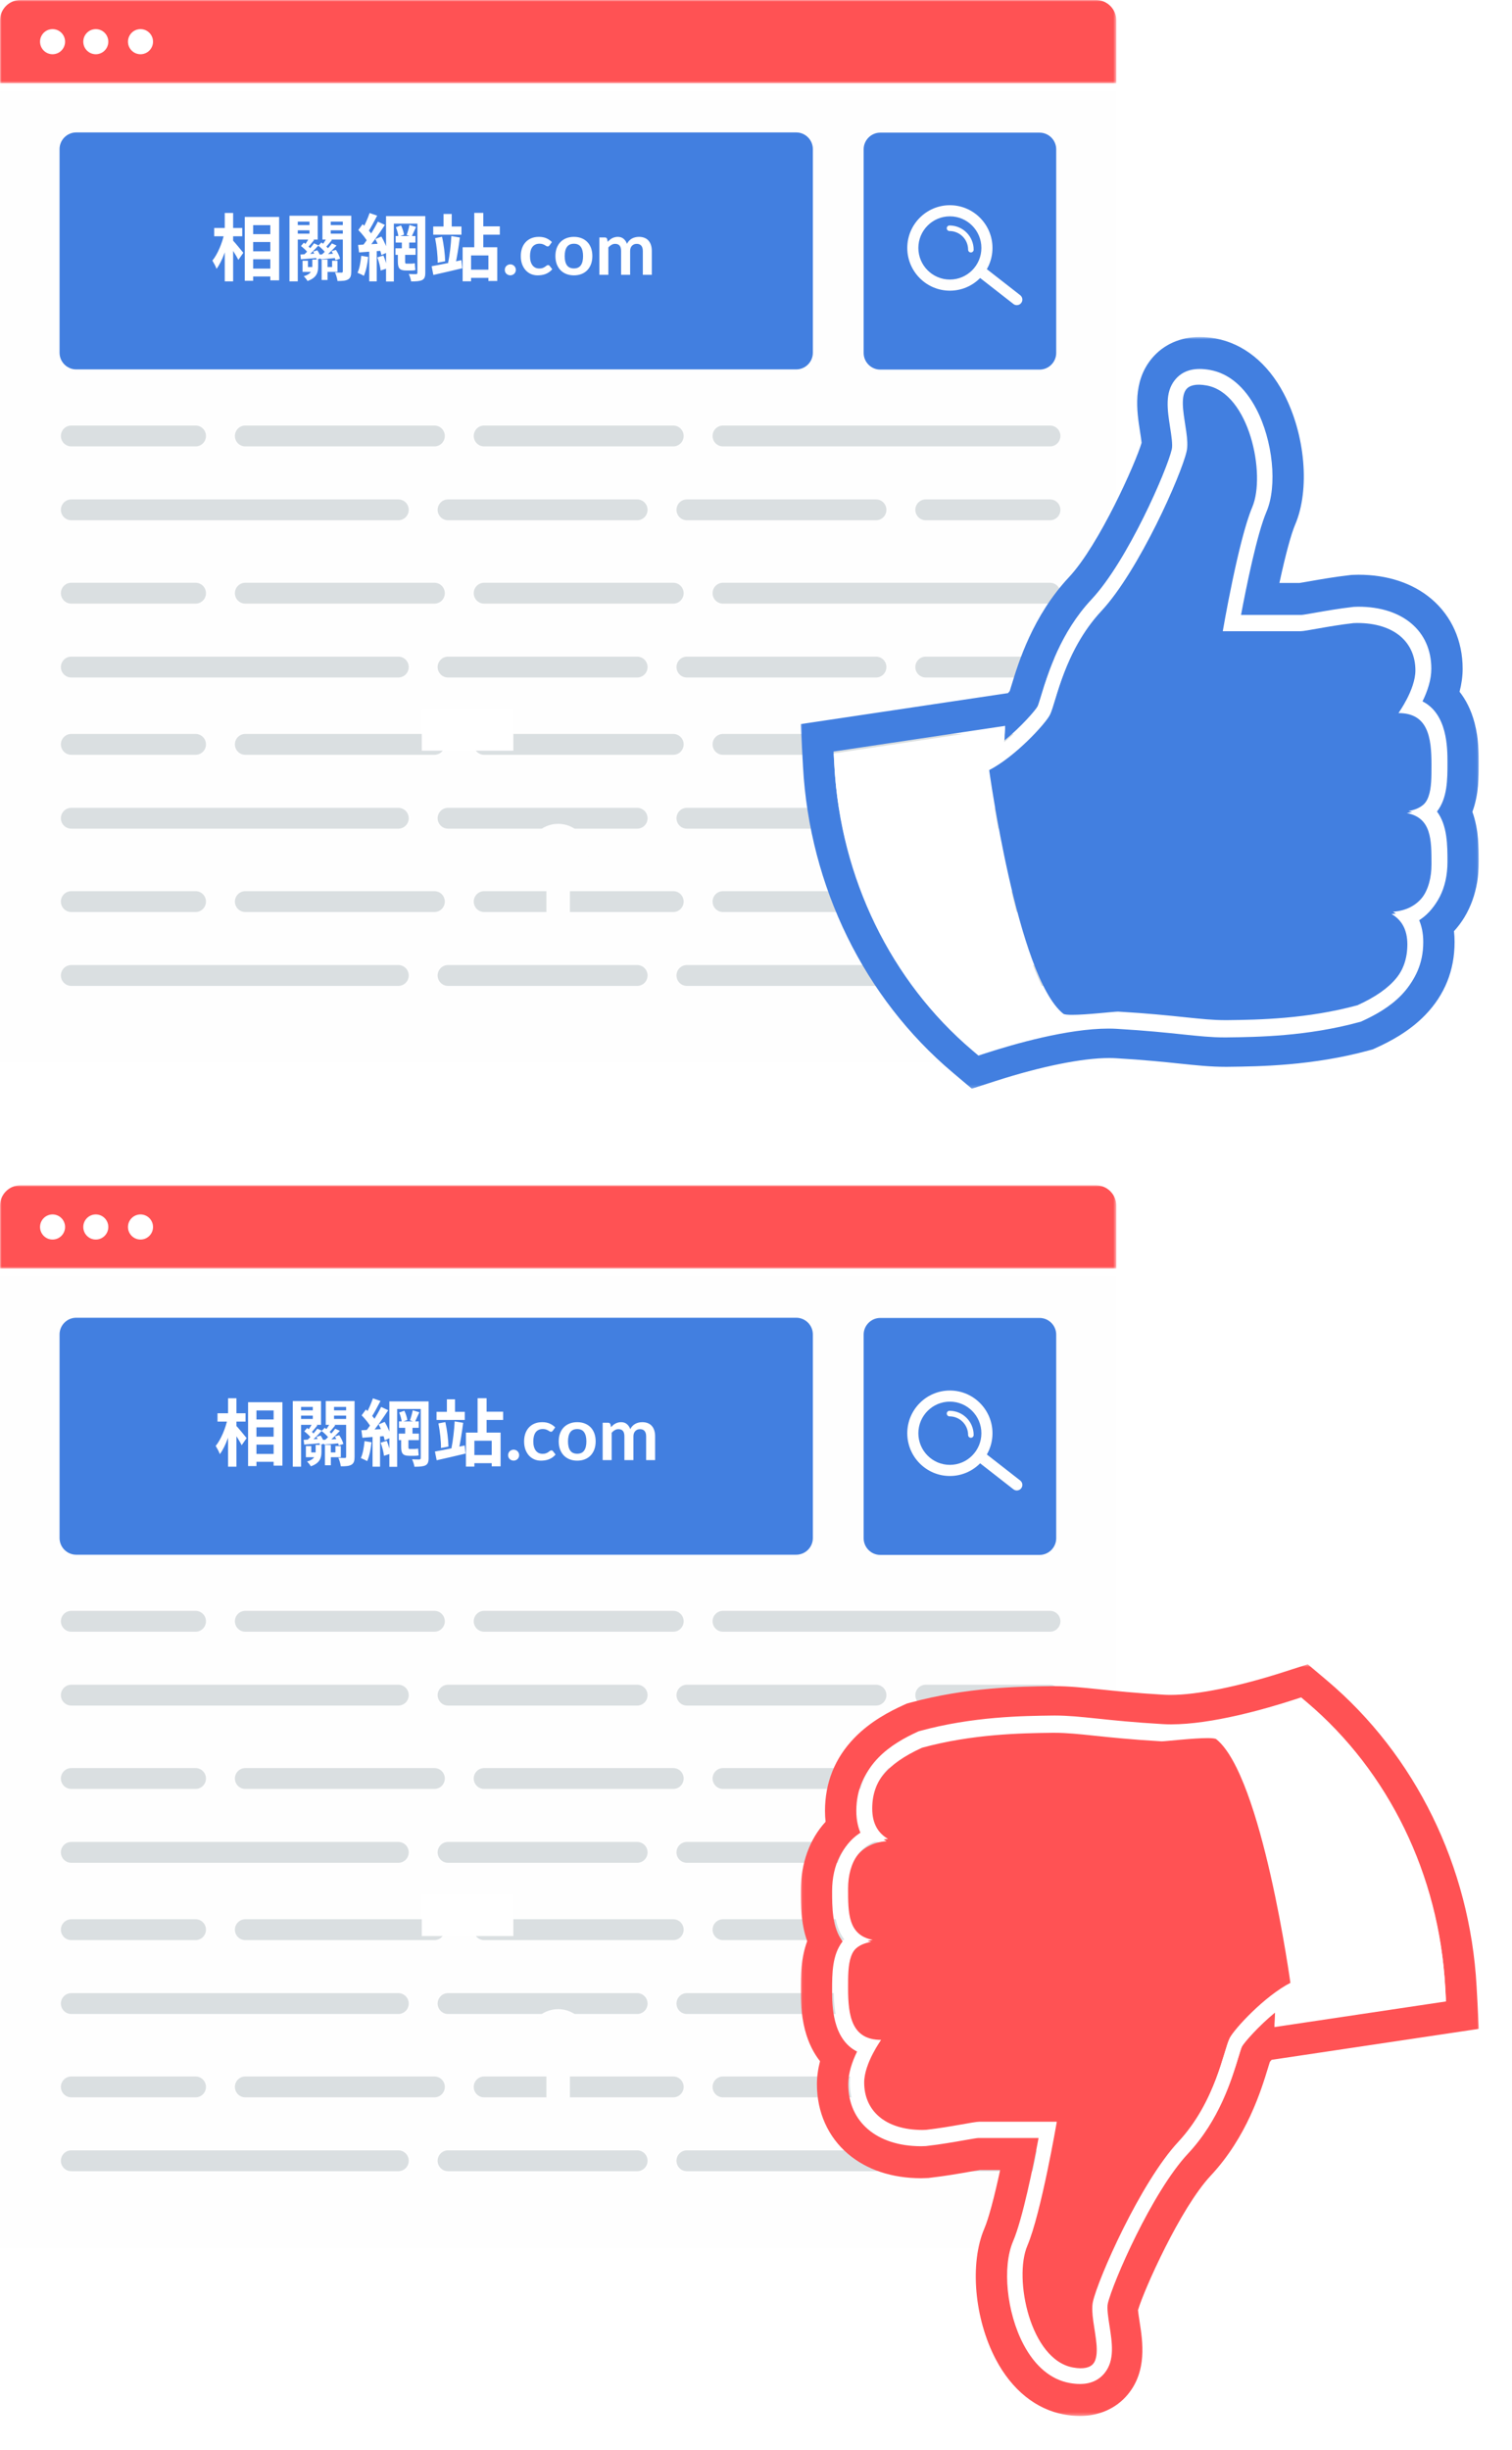 <?xml version="1.0" encoding="UTF-8"?> <svg xmlns="http://www.w3.org/2000/svg" width="457" height="740" viewBox="0 0 457 740" fill="none"><g id="amazon-backlink-04-TC-desktop"><g id="img_aquire_new_backlinks"><g id="img_secure_site"><g id="Group 117"><path id="Fill 1" fill-rule="evenodd" clip-rule="evenodd" d="M0 321.087H337.208V27.44H0V321.087Z" fill="#FEFEFE"></path><g id="Group 116"><g id="Group 4"><mask id="mask0_1564_42140" style="mask-type:alpha" maskUnits="userSpaceOnUse" x="0" y="0" width="338" height="26"><path id="Clip 3" fill-rule="evenodd" clip-rule="evenodd" d="M7.62939e-05 0H337.406V25.178H7.62939e-05V0Z" fill="white"></path></mask><g mask="url(#mask0_1564_42140)"><path id="Fill 2" fill-rule="evenodd" clip-rule="evenodd" d="M337.406 25.178H7.62939e-05V6.179C7.62939e-05 2.766 2.76 -6.10352e-05 6.164 -6.10352e-05H331.242C334.647 -6.10352e-05 337.406 2.766 337.406 6.179V25.178Z" fill="#FF5254"></path></g></g><path id="Fill 5" fill-rule="evenodd" clip-rule="evenodd" d="M19.67 12.589C19.67 14.684 17.976 16.381 15.887 16.381C13.797 16.381 12.103 14.684 12.103 12.589C12.103 10.495 13.797 8.797 15.887 8.797C17.976 8.797 19.67 10.495 19.67 12.589" fill="white"></path><path id="Fill 7" fill-rule="evenodd" clip-rule="evenodd" d="M32.738 12.589C32.738 14.684 31.044 16.381 28.954 16.381C26.865 16.381 25.171 14.684 25.171 12.589C25.171 10.495 26.865 8.797 28.954 8.797C31.044 8.797 32.738 10.495 32.738 12.589" fill="white"></path><path id="Fill 9" fill-rule="evenodd" clip-rule="evenodd" d="M46.25 12.589C46.25 14.684 44.556 16.381 42.467 16.381C40.377 16.381 38.683 14.684 38.683 12.589C38.683 10.495 40.377 8.797 42.467 8.797C44.556 8.797 46.25 10.495 46.25 12.589" fill="white"></path><path id="Fill 11" fill-rule="evenodd" clip-rule="evenodd" d="M240.659 111.572H23.027C20.262 111.572 18 109.304 18 106.532V45.04C18 42.268 20.262 40 23.027 40H240.659C243.425 40 245.687 42.268 245.687 45.04V106.532C245.687 109.304 243.425 111.572 240.659 111.572" fill="#427FE0"></path><path id="Fill 29" fill-rule="evenodd" clip-rule="evenodd" d="M317.368 227.974H218.521C216.785 227.974 215.378 226.564 215.378 224.824C215.378 223.084 216.785 221.674 218.521 221.674H317.368C319.103 221.674 320.51 223.084 320.51 224.824C320.51 226.564 319.103 227.974 317.368 227.974" fill="#DADFE1"></path><path id="Fill 31" fill-rule="evenodd" clip-rule="evenodd" d="M203.491 227.974H146.331C144.596 227.974 143.189 226.564 143.189 224.824C143.189 223.084 144.596 221.674 146.331 221.674H203.491C205.227 221.674 206.633 223.084 206.633 224.824C206.633 226.564 205.227 227.974 203.491 227.974" fill="#DADFE1"></path><path id="Fill 33" fill-rule="evenodd" clip-rule="evenodd" d="M131.301 227.974H74.141C72.406 227.974 70.999 226.564 70.999 224.824C70.999 223.084 72.406 221.674 74.141 221.674H131.301C133.036 221.674 134.443 223.084 134.443 224.824C134.443 226.564 133.036 227.974 131.301 227.974" fill="#DADFE1"></path><path id="Fill 35" fill-rule="evenodd" clip-rule="evenodd" d="M59.111 227.974H21.546C19.811 227.974 18.404 226.564 18.404 224.824C18.404 223.084 19.811 221.674 21.546 221.674H59.111C60.847 221.674 62.253 223.084 62.253 224.824C62.253 226.564 60.847 227.974 59.111 227.974" fill="#DADFE1"></path><path id="Fill 37" fill-rule="evenodd" clip-rule="evenodd" d="M120.393 250.286H21.546C19.811 250.286 18.404 248.876 18.404 247.136C18.404 245.396 19.811 243.986 21.546 243.986H120.393C122.128 243.986 123.535 245.396 123.535 247.136C123.535 248.876 122.128 250.286 120.393 250.286" fill="#DADFE1"></path><path id="Fill 39" fill-rule="evenodd" clip-rule="evenodd" d="M192.583 250.286H135.423C133.687 250.286 132.28 248.876 132.28 247.136C132.28 245.396 133.687 243.986 135.423 243.986H192.583C194.318 243.986 195.725 245.396 195.725 247.136C195.725 248.876 194.318 250.286 192.583 250.286" fill="#DADFE1"></path><path id="Fill 41" fill-rule="evenodd" clip-rule="evenodd" d="M264.772 250.286H207.612C205.877 250.286 204.47 248.876 204.47 247.136C204.47 245.396 205.877 243.986 207.612 243.986H264.772C266.508 243.986 267.915 245.396 267.915 247.136C267.915 248.876 266.508 250.286 264.772 250.286" fill="#DADFE1"></path><path id="Fill 43" fill-rule="evenodd" clip-rule="evenodd" d="M317.368 250.286H279.802C278.067 250.286 276.66 248.876 276.66 247.136C276.66 245.396 278.067 243.986 279.802 243.986H317.368C319.103 243.986 320.51 245.396 320.51 247.136C320.51 248.876 319.103 250.286 317.368 250.286" fill="#DADFE1"></path><path id="Fill 45" fill-rule="evenodd" clip-rule="evenodd" d="M317.368 275.461H218.521C216.785 275.461 215.378 274.051 215.378 272.311C215.378 270.571 216.785 269.161 218.521 269.161H317.368C319.103 269.161 320.51 270.571 320.51 272.311C320.51 274.051 319.103 275.461 317.368 275.461" fill="#DADFE1"></path><path id="Fill 47" fill-rule="evenodd" clip-rule="evenodd" d="M203.491 275.461H146.331C144.596 275.461 143.189 274.051 143.189 272.311C143.189 270.571 144.596 269.161 146.331 269.161H203.491C205.227 269.161 206.633 270.571 206.633 272.311C206.633 274.051 205.227 275.461 203.491 275.461" fill="#DADFE1"></path><path id="Fill 49" fill-rule="evenodd" clip-rule="evenodd" d="M131.301 275.461H74.141C72.406 275.461 70.999 274.051 70.999 272.311C70.999 270.571 72.406 269.161 74.141 269.161H131.301C133.036 269.161 134.443 270.571 134.443 272.311C134.443 274.051 133.036 275.461 131.301 275.461" fill="#DADFE1"></path><path id="Fill 51" fill-rule="evenodd" clip-rule="evenodd" d="M59.111 275.461H21.546C19.811 275.461 18.404 274.051 18.404 272.311C18.404 270.571 19.811 269.161 21.546 269.161H59.111C60.847 269.161 62.253 270.571 62.253 272.311C62.253 274.051 60.847 275.461 59.111 275.461" fill="#DADFE1"></path><path id="Fill 53" fill-rule="evenodd" clip-rule="evenodd" d="M120.393 297.773H21.546C19.811 297.773 18.404 296.362 18.404 294.623C18.404 292.883 19.811 291.473 21.546 291.473H120.393C122.128 291.473 123.535 292.883 123.535 294.623C123.535 296.362 122.128 297.773 120.393 297.773" fill="#DADFE1"></path><path id="Fill 55" fill-rule="evenodd" clip-rule="evenodd" d="M192.583 297.773H135.423C133.687 297.773 132.28 296.362 132.28 294.623C132.28 292.883 133.687 291.473 135.423 291.473H192.583C194.318 291.473 195.725 292.883 195.725 294.623C195.725 296.362 194.318 297.773 192.583 297.773" fill="#DADFE1"></path><path id="Fill 57" fill-rule="evenodd" clip-rule="evenodd" d="M264.772 297.773H207.612C205.877 297.773 204.47 296.362 204.47 294.623C204.47 292.883 205.877 291.473 207.612 291.473H264.772C266.508 291.473 267.915 292.883 267.915 294.623C267.915 296.362 266.508 297.773 264.772 297.773" fill="#DADFE1"></path><path id="Fill 59" fill-rule="evenodd" clip-rule="evenodd" d="M317.368 297.773H279.802C278.067 297.773 276.66 296.362 276.66 294.623C276.66 292.883 278.067 291.473 279.802 291.473H317.368C319.103 291.473 320.51 292.883 320.51 294.623C320.51 296.362 319.103 297.773 317.368 297.773" fill="#DADFE1"></path><path id="Fill 61" fill-rule="evenodd" clip-rule="evenodd" d="M317.368 134.827H218.521C216.785 134.827 215.378 133.416 215.378 131.677C215.378 129.937 216.785 128.527 218.521 128.527H317.368C319.103 128.527 320.51 129.937 320.51 131.677C320.51 133.416 319.103 134.827 317.368 134.827" fill="#DADFE1"></path><path id="Fill 63" fill-rule="evenodd" clip-rule="evenodd" d="M203.491 134.827H146.331C144.596 134.827 143.189 133.416 143.189 131.677C143.189 129.937 144.596 128.527 146.331 128.527H203.491C205.227 128.527 206.633 129.937 206.633 131.677C206.633 133.416 205.227 134.827 203.491 134.827" fill="#DADFE1"></path><path id="Fill 65" fill-rule="evenodd" clip-rule="evenodd" d="M131.301 134.827H74.141C72.406 134.827 70.999 133.416 70.999 131.677C70.999 129.937 72.406 128.527 74.141 128.527H131.301C133.036 128.527 134.443 129.937 134.443 131.677C134.443 133.416 133.036 134.827 131.301 134.827" fill="#DADFE1"></path><path id="Fill 67" fill-rule="evenodd" clip-rule="evenodd" d="M59.111 134.827H21.546C19.811 134.827 18.404 133.416 18.404 131.677C18.404 129.937 19.811 128.527 21.546 128.527H59.111C60.847 128.527 62.253 129.937 62.253 131.677C62.253 133.416 60.847 134.827 59.111 134.827" fill="#DADFE1"></path><path id="Fill 69" fill-rule="evenodd" clip-rule="evenodd" d="M120.393 157.138H21.546C19.811 157.138 18.404 155.728 18.404 153.988C18.404 152.249 19.811 150.838 21.546 150.838H120.393C122.128 150.838 123.535 152.249 123.535 153.988C123.535 155.728 122.128 157.138 120.393 157.138" fill="#DADFE1"></path><path id="Fill 71" fill-rule="evenodd" clip-rule="evenodd" d="M192.583 157.138H135.423C133.687 157.138 132.28 155.728 132.28 153.988C132.28 152.249 133.687 150.838 135.423 150.838H192.583C194.318 150.838 195.725 152.249 195.725 153.988C195.725 155.728 194.318 157.138 192.583 157.138" fill="#DADFE1"></path><path id="Fill 73" fill-rule="evenodd" clip-rule="evenodd" d="M264.772 157.138H207.612C205.877 157.138 204.47 155.728 204.47 153.988C204.47 152.249 205.877 150.838 207.612 150.838H264.772C266.508 150.838 267.915 152.249 267.915 153.988C267.915 155.728 266.508 157.138 264.772 157.138" fill="#DADFE1"></path><path id="Fill 75" fill-rule="evenodd" clip-rule="evenodd" d="M317.368 157.138H279.802C278.067 157.138 276.66 155.728 276.66 153.988C276.66 152.249 278.067 150.838 279.802 150.838H317.368C319.103 150.838 320.51 152.249 320.51 153.988C320.51 155.728 319.103 157.138 317.368 157.138" fill="#DADFE1"></path><path id="Fill 77" fill-rule="evenodd" clip-rule="evenodd" d="M317.368 182.313H218.521C216.785 182.313 215.378 180.903 215.378 179.163C215.378 177.424 216.785 176.013 218.521 176.013H317.368C319.103 176.013 320.51 177.424 320.51 179.163C320.51 180.903 319.103 182.313 317.368 182.313" fill="#DADFE1"></path><path id="Fill 79" fill-rule="evenodd" clip-rule="evenodd" d="M203.491 182.313H146.331C144.596 182.313 143.189 180.903 143.189 179.163C143.189 177.424 144.596 176.013 146.331 176.013H203.491C205.227 176.013 206.633 177.424 206.633 179.163C206.633 180.903 205.227 182.313 203.491 182.313" fill="#DADFE1"></path><path id="Fill 81" fill-rule="evenodd" clip-rule="evenodd" d="M131.301 182.313H74.141C72.406 182.313 70.999 180.903 70.999 179.163C70.999 177.424 72.406 176.013 74.141 176.013H131.301C133.036 176.013 134.443 177.424 134.443 179.163C134.443 180.903 133.036 182.313 131.301 182.313" fill="#DADFE1"></path><path id="Fill 83" fill-rule="evenodd" clip-rule="evenodd" d="M59.111 182.313H21.546C19.811 182.313 18.404 180.903 18.404 179.163C18.404 177.424 19.811 176.013 21.546 176.013H59.111C60.847 176.013 62.253 177.424 62.253 179.163C62.253 180.903 60.847 182.313 59.111 182.313" fill="#DADFE1"></path><path id="Fill 85" fill-rule="evenodd" clip-rule="evenodd" d="M120.393 204.625H21.546C19.811 204.625 18.404 203.215 18.404 201.475C18.404 199.735 19.811 198.325 21.546 198.325H120.393C122.128 198.325 123.535 199.735 123.535 201.475C123.535 203.215 122.128 204.625 120.393 204.625" fill="#DADFE1"></path><path id="Fill 87" fill-rule="evenodd" clip-rule="evenodd" d="M192.583 204.625H135.423C133.687 204.625 132.28 203.215 132.28 201.475C132.28 199.735 133.687 198.325 135.423 198.325H192.583C194.318 198.325 195.725 199.735 195.725 201.475C195.725 203.215 194.318 204.625 192.583 204.625" fill="#DADFE1"></path><path id="Fill 89" fill-rule="evenodd" clip-rule="evenodd" d="M264.772 204.625H207.612C205.877 204.625 204.47 203.215 204.47 201.475C204.47 199.735 205.877 198.325 207.612 198.325H264.772C266.508 198.325 267.915 199.735 267.915 201.475C267.915 203.215 266.508 204.625 264.772 204.625" fill="#DADFE1"></path><path id="Fill 91" fill-rule="evenodd" clip-rule="evenodd" d="M317.368 204.625H279.802C278.067 204.625 276.66 203.215 276.66 201.475C276.66 199.735 278.067 198.325 279.802 198.325H317.368C319.103 198.325 320.51 199.735 320.51 201.475C320.51 203.215 319.103 204.625 317.368 204.625" fill="#DADFE1"></path><rect id="Rectangle" x="127.484" y="214.124" width="27.677" height="12.611" fill="white"></rect><path id="Fill 106" fill-rule="evenodd" clip-rule="evenodd" d="M177.797 257.937C177.797 252.903 173.726 248.821 168.703 248.821C163.681 248.821 159.609 252.903 159.609 257.937C159.609 261.708 161.893 264.943 165.149 266.33V275.09C165.149 277.05 166.748 278.653 168.703 278.653C170.658 278.653 172.258 277.05 172.258 275.09V266.33C175.514 264.943 177.797 261.708 177.797 257.937" fill="#FEFEFE"></path><path id="Fill 108" fill-rule="evenodd" clip-rule="evenodd" d="M314.209 111.633H266.065C263.299 111.633 261.037 109.365 261.037 106.593V45.102C261.037 42.33 263.299 40.062 266.065 40.062H314.209C316.974 40.062 319.237 42.33 319.237 45.102V106.593C319.237 109.365 316.974 111.633 314.209 111.633" fill="#427FE0"></path><path id="Fill 110" fill-rule="evenodd" clip-rule="evenodd" d="M287.099 65.339C281.847 65.339 277.575 69.622 277.575 74.887C277.575 80.152 281.847 84.435 287.099 84.435C292.351 84.435 296.624 80.152 296.624 74.887C296.624 69.622 292.351 65.339 287.099 65.339M287.099 87.795C279.999 87.795 274.223 82.005 274.223 74.887C274.223 67.77 279.999 61.98 287.099 61.98C294.199 61.98 299.975 67.77 299.975 74.887C299.975 82.005 294.199 87.795 287.099 87.795" fill="#FEFEFE"></path><path id="Fill 112" fill-rule="evenodd" clip-rule="evenodd" d="M293.448 76.252C292.985 76.252 292.61 75.876 292.61 75.412C292.61 72.308 290.091 69.783 286.994 69.783C286.531 69.783 286.157 69.407 286.157 68.943C286.157 68.479 286.531 68.103 286.994 68.103C291.015 68.103 294.286 71.382 294.286 75.412C294.286 75.876 293.91 76.252 293.448 76.252" fill="#FEFEFE"></path><path id="Fill 114" fill-rule="evenodd" clip-rule="evenodd" d="M307.33 92.166C306.971 92.166 306.608 92.05 306.303 91.812L296.127 83.878C295.396 83.308 295.264 82.253 295.833 81.52C296.401 80.788 297.454 80.656 298.184 81.226L308.36 89.16C309.091 89.729 309.222 90.785 308.654 91.517C308.324 91.943 307.829 92.166 307.33 92.166" fill="#FEFEFE"></path></g></g></g></g><path id="ç¸éç¶²ç«.com" d="M75.237 70.724V73.1H83.113V70.724H75.237ZM75.259 75.916V78.314H83.135V75.916H75.259ZM75.237 81.13V83.506H83.135V81.13H75.237ZM73.983 65.51V84.804H76.513V67.996H81.705V84.672H84.367V65.51H73.983ZM64.743 68.854V71.362H73.213V68.854H64.743ZM67.933 64.322V84.98H70.463V64.322H67.933ZM67.779 70.548C67.185 73.364 65.777 76.796 64.193 78.71C64.589 79.37 65.205 80.448 65.447 81.196C67.185 78.908 68.637 74.684 69.363 71.098L67.779 70.548ZM70.265 72.484L69.055 73.694C69.847 74.794 71.409 77.192 72.047 78.49L73.543 76.356C73.059 75.762 70.903 73.1 70.265 72.484ZM94.641 75.982C95.125 76.752 95.565 77.786 95.719 78.446L97.039 77.984C96.907 77.324 96.423 76.334 95.917 75.586L94.641 75.982ZM90.967 74.31C91.759 74.904 92.705 75.784 93.123 76.422L94.003 75.256C93.563 74.662 92.617 73.848 91.825 73.298L90.967 74.31ZM93.409 71.89C93.101 72.506 92.507 73.452 92.045 74.068L93.189 74.574C93.695 74.046 94.333 73.254 94.949 72.484L93.409 71.89ZM94.905 73.496C94.157 74.552 92.815 76.114 91.759 77.06L92.771 77.566C93.827 76.708 95.191 75.3 96.269 74.112L94.905 73.496ZM97.215 78.402V84.562H98.997V78.402H97.215ZM90.791 76.884L90.945 78.314C92.441 78.204 94.179 78.05 96.005 77.874L95.983 76.532C94.003 76.686 92.155 76.796 90.791 76.884ZM100.207 75.85C100.735 76.708 101.241 77.83 101.395 78.578L102.781 78.116C102.605 77.368 102.077 76.268 101.527 75.476L100.207 75.85ZM96.203 74.2C97.061 74.86 98.073 75.85 98.513 76.51L99.503 75.41C99.041 74.772 98.007 73.848 97.149 73.232L96.203 74.2ZM98.755 71.868C98.403 72.55 97.721 73.584 97.215 74.222L98.381 74.75C98.953 74.178 99.657 73.32 100.339 72.484L98.755 71.868ZM100.317 73.518C99.525 74.618 98.095 76.224 96.973 77.17L98.007 77.72C99.151 76.818 100.581 75.388 101.725 74.156L100.317 73.518ZM96.643 76.884L96.951 78.314C98.381 78.182 100.053 78.072 101.747 77.896L101.725 76.576C99.789 76.708 98.007 76.818 96.643 76.884ZM91.451 78.754V82.12H95.455V80.668H93.079V78.754H91.451ZM100.383 78.754V80.668H98.623V82.12H102.011V78.754H100.383ZM94.399 78.402V80.47C94.399 81.636 94.091 82.758 91.803 83.44C92.177 83.77 92.727 84.452 92.947 84.87C95.741 83.902 96.159 82.252 96.159 80.536V78.402H94.399ZM88.811 67.974V69.558H94.333V67.974H88.811ZM98.931 67.974V69.558H104.519V67.974H98.931ZM103.617 65.158V81.944C103.617 82.23 103.529 82.34 103.243 82.34C102.957 82.34 102.077 82.34 101.263 82.296C101.593 82.978 101.923 84.166 102.011 84.87C103.463 84.87 104.475 84.826 105.223 84.386C105.971 83.946 106.169 83.22 106.169 81.966V65.158H103.617ZM89.053 65.158V66.94H93.541V70.57H89.053V72.352H96.027V65.158H89.053ZM104.937 65.158H97.457V72.352H104.937V70.57H99.965V66.94H104.937V65.158ZM87.491 65.158V84.98H89.999V65.158H87.491ZM121.459 73.188V75.586H123.681V73.188H121.459ZM123.747 67.952C123.593 68.854 123.219 70.13 122.911 70.988L124.407 71.494C124.781 70.746 125.243 69.58 125.749 68.546L123.747 67.952ZM119.655 68.634C120.029 69.514 120.359 70.724 120.425 71.494L122.119 70.878C122.009 70.13 121.657 68.964 121.217 68.084L119.655 68.634ZM116.685 65.268V85.024H119.039V67.556H126.959V65.268H116.685ZM126.167 65.268V82.362C126.167 82.67 126.057 82.78 125.749 82.802C125.441 82.802 124.451 82.802 123.549 82.758C123.857 83.374 124.187 84.386 124.253 85.002C125.793 85.002 126.849 84.936 127.597 84.584C128.323 84.188 128.543 83.572 128.543 82.384V65.268H126.167ZM119.589 71.296V73.254H125.573V71.296H119.589ZM119.523 74.992V76.972H125.617V74.992H119.523ZM120.249 76.026V78.908C120.249 80.976 120.689 81.702 122.801 81.702C123.043 81.702 123.989 81.702 124.275 81.702C124.759 81.702 125.221 81.68 125.551 81.548C125.485 81.042 125.419 80.074 125.375 79.502C125.089 79.59 124.561 79.634 124.253 79.634C123.989 79.634 123.043 79.634 122.779 79.634C122.493 79.634 122.449 79.458 122.449 78.93V76.026H120.249ZM111.713 64.344C111.207 65.862 110.261 67.996 109.491 69.316L111.251 70.042C112.087 68.81 113.099 66.852 114.001 65.136L111.713 64.344ZM114.199 66.94C113.033 69.294 111.031 72.506 109.381 74.486L110.899 75.344C112.593 73.452 114.727 70.394 116.333 67.93L114.199 66.94ZM108.303 69.47C109.403 70.592 110.701 72.154 111.185 73.232L112.615 71.208C112.087 70.174 110.745 68.744 109.601 67.71L108.303 69.47ZM113.451 72.22C114.265 73.738 115.035 75.762 115.277 77.038L117.257 76.136C116.993 74.882 116.157 72.946 115.277 71.45L113.451 72.22ZM108.237 73.98L108.523 76.246C110.569 76.092 113.253 75.894 115.827 75.696L115.805 73.54C113.055 73.716 110.217 73.87 108.237 73.98ZM114.045 77.742C114.529 78.996 114.947 80.624 115.057 81.702L117.015 81.064C116.861 80.008 116.421 78.402 115.893 77.17L114.045 77.742ZM109.183 77.258C109.007 79.106 108.677 81.086 108.061 82.384C108.567 82.604 109.535 83.022 109.975 83.308C110.613 81.9 111.075 79.722 111.295 77.61L109.183 77.258ZM111.603 75.146V84.98H113.869V75.146H111.603ZM130.941 68.414V70.878H139.477V68.414H130.941ZM134.065 64.63V69.624H136.529V64.63H134.065ZM144.669 68.37V70.878H151.071V68.37H144.669ZM140.995 81.46V83.924H148.871V81.46H140.995ZM143.349 64.3V75.762H146.077V64.3H143.349ZM139.829 74.684V84.958H142.381V77.148H147.617V84.87H150.301V74.684H139.829ZM130.457 80.404L130.985 83.044C133.449 82.494 136.705 81.746 139.719 81.02L139.455 78.578C136.221 79.304 132.745 80.008 130.457 80.404ZM131.513 71.912C131.975 74.266 132.327 77.346 132.283 79.348L134.549 78.908C134.505 76.862 134.153 73.892 133.603 71.516L131.513 71.912ZM136.419 71.296C136.309 73.804 135.891 77.236 135.451 79.37L137.651 79.81C138.113 77.764 138.641 74.53 138.993 71.736L136.419 71.296ZM152.578 81.504C152.578 81.277 152.619 81.06 152.699 80.855C152.787 80.65 152.905 80.474 153.051 80.327C153.205 80.18 153.385 80.063 153.59 79.975C153.796 79.887 154.016 79.843 154.25 79.843C154.478 79.843 154.694 79.887 154.899 79.975C155.105 80.063 155.281 80.18 155.427 80.327C155.574 80.474 155.691 80.65 155.779 80.855C155.867 81.06 155.911 81.277 155.911 81.504C155.911 81.739 155.867 81.959 155.779 82.164C155.691 82.362 155.574 82.534 155.427 82.681C155.281 82.828 155.105 82.941 154.899 83.022C154.694 83.11 154.478 83.154 154.25 83.154C154.016 83.154 153.796 83.11 153.59 83.022C153.385 82.941 153.205 82.828 153.051 82.681C152.905 82.534 152.787 82.362 152.699 82.164C152.619 81.959 152.578 81.739 152.578 81.504ZM166.1 74.101C166.019 74.204 165.938 74.284 165.858 74.343C165.784 74.402 165.674 74.431 165.528 74.431C165.388 74.431 165.253 74.391 165.121 74.31C164.989 74.222 164.831 74.127 164.648 74.024C164.464 73.914 164.244 73.819 163.988 73.738C163.738 73.65 163.427 73.606 163.053 73.606C162.576 73.606 162.158 73.694 161.799 73.87C161.439 74.039 161.139 74.284 160.897 74.607C160.662 74.93 160.486 75.322 160.369 75.784C160.251 76.239 160.193 76.756 160.193 77.335C160.193 77.936 160.255 78.472 160.38 78.941C160.512 79.41 160.699 79.806 160.941 80.129C161.183 80.444 161.476 80.686 161.821 80.855C162.165 81.016 162.554 81.097 162.987 81.097C163.419 81.097 163.768 81.046 164.032 80.943C164.303 80.833 164.53 80.716 164.714 80.591C164.897 80.459 165.055 80.342 165.187 80.239C165.326 80.129 165.48 80.074 165.649 80.074C165.869 80.074 166.034 80.158 166.144 80.327L166.925 81.317C166.624 81.669 166.298 81.966 165.946 82.208C165.594 82.443 165.227 82.633 164.846 82.78C164.472 82.919 164.083 83.018 163.68 83.077C163.276 83.136 162.877 83.165 162.481 83.165C161.784 83.165 161.128 83.037 160.512 82.78C159.896 82.516 159.357 82.135 158.895 81.636C158.44 81.137 158.077 80.529 157.806 79.81C157.542 79.084 157.41 78.259 157.41 77.335C157.41 76.506 157.527 75.74 157.762 75.036C158.004 74.325 158.356 73.712 158.818 73.199C159.28 72.678 159.852 72.271 160.534 71.978C161.216 71.685 162 71.538 162.888 71.538C163.731 71.538 164.468 71.674 165.099 71.945C165.737 72.216 166.309 72.605 166.815 73.111L166.1 74.101ZM173.471 71.538C174.315 71.538 175.077 71.674 175.759 71.945C176.449 72.216 177.035 72.601 177.519 73.1C178.003 73.599 178.377 74.207 178.641 74.926C178.905 75.645 179.037 76.448 179.037 77.335C179.037 78.23 178.905 79.036 178.641 79.755C178.377 80.474 178.003 81.086 177.519 81.592C177.035 82.098 176.449 82.487 175.759 82.758C175.077 83.029 174.315 83.165 173.471 83.165C172.628 83.165 171.862 83.029 171.172 82.758C170.483 82.487 169.893 82.098 169.401 81.592C168.917 81.086 168.54 80.474 168.268 79.755C168.004 79.036 167.872 78.23 167.872 77.335C167.872 76.448 168.004 75.645 168.268 74.926C168.54 74.207 168.917 73.599 169.401 73.1C169.893 72.601 170.483 72.216 171.172 71.945C171.862 71.674 172.628 71.538 173.471 71.538ZM173.471 81.075C174.41 81.075 175.103 80.76 175.55 80.129C176.005 79.498 176.232 78.574 176.232 77.357C176.232 76.14 176.005 75.212 175.55 74.574C175.103 73.936 174.41 73.617 173.471 73.617C172.518 73.617 171.814 73.94 171.359 74.585C170.905 75.223 170.677 76.147 170.677 77.357C170.677 78.567 170.905 79.491 171.359 80.129C171.814 80.76 172.518 81.075 173.471 81.075ZM181.157 83V71.714H182.818C183.17 71.714 183.401 71.879 183.511 72.209L183.687 73.045C183.885 72.825 184.09 72.623 184.303 72.44C184.523 72.257 184.754 72.099 184.996 71.967C185.245 71.835 185.509 71.732 185.788 71.659C186.074 71.578 186.386 71.538 186.723 71.538C187.434 71.538 188.017 71.732 188.472 72.121C188.934 72.502 189.279 73.012 189.506 73.65C189.682 73.276 189.902 72.957 190.166 72.693C190.43 72.422 190.72 72.202 191.035 72.033C191.35 71.864 191.684 71.74 192.036 71.659C192.395 71.578 192.755 71.538 193.114 71.538C193.737 71.538 194.291 71.633 194.775 71.824C195.259 72.015 195.666 72.293 195.996 72.66C196.326 73.027 196.575 73.474 196.744 74.002C196.92 74.53 197.008 75.135 197.008 75.817V83H194.291V75.817C194.291 75.098 194.133 74.559 193.818 74.2C193.503 73.833 193.041 73.65 192.432 73.65C192.153 73.65 191.893 73.698 191.651 73.793C191.416 73.888 191.207 74.028 191.024 74.211C190.848 74.387 190.709 74.611 190.606 74.882C190.503 75.153 190.452 75.465 190.452 75.817V83H187.724V75.817C187.724 75.062 187.57 74.512 187.262 74.167C186.961 73.822 186.514 73.65 185.92 73.65C185.531 73.65 185.165 73.749 184.82 73.947C184.483 74.138 184.167 74.402 183.874 74.739V83H181.157Z" fill="white"></path><g id="img_aquire_new_backlinks_2"><g id="img_secure_site_2"><g id="Group 117_2"><path id="Fill 1_2" fill-rule="evenodd" clip-rule="evenodd" d="M0 679.087H337.208V385.44H0V679.087Z" fill="#FEFEFE"></path><g id="Group 116_2"><g id="Group 4_2"><mask id="mask1_1564_42140" style="mask-type:alpha" maskUnits="userSpaceOnUse" x="0" y="358" width="338" height="26"><path id="Clip 3_2" fill-rule="evenodd" clip-rule="evenodd" d="M7.62939e-05 358H337.406V383.178H7.62939e-05V358Z" fill="white"></path></mask><g mask="url(#mask1_1564_42140)"><path id="Fill 2_2" fill-rule="evenodd" clip-rule="evenodd" d="M337.406 383.178H7.62939e-05V364.179C7.62939e-05 360.766 2.76 358 6.164 358H331.242C334.647 358 337.406 360.766 337.406 364.179V383.178Z" fill="#FF5254"></path></g></g><path id="Fill 5_2" fill-rule="evenodd" clip-rule="evenodd" d="M19.67 370.589C19.67 372.683 17.976 374.381 15.887 374.381C13.797 374.381 12.103 372.683 12.103 370.589C12.103 368.495 13.797 366.797 15.887 366.797C17.976 366.797 19.67 368.495 19.67 370.589" fill="white"></path><path id="Fill 7_2" fill-rule="evenodd" clip-rule="evenodd" d="M32.738 370.589C32.738 372.683 31.044 374.381 28.954 374.381C26.865 374.381 25.171 372.683 25.171 370.589C25.171 368.495 26.865 366.797 28.954 366.797C31.044 366.797 32.738 368.495 32.738 370.589" fill="white"></path><path id="Fill 9_2" fill-rule="evenodd" clip-rule="evenodd" d="M46.25 370.589C46.25 372.683 44.556 374.381 42.467 374.381C40.377 374.381 38.683 372.683 38.683 370.589C38.683 368.495 40.377 366.797 42.467 366.797C44.556 366.797 46.25 368.495 46.25 370.589" fill="white"></path><path id="Fill 11_2" fill-rule="evenodd" clip-rule="evenodd" d="M240.659 469.572H23.027C20.262 469.572 18 467.304 18 464.532V403.04C18 400.268 20.262 398 23.027 398H240.659C243.425 398 245.687 400.268 245.687 403.04V464.532C245.687 467.304 243.425 469.572 240.659 469.572" fill="#427FE0"></path><path id="ç¸éç¶²ç«.com_2" d="M76.237 428.724V431.1H84.113V428.724H76.237ZM76.259 433.916V436.314H84.135V433.916H76.259ZM76.237 439.13V441.506H84.135V439.13H76.237ZM74.983 423.51V442.804H77.513V425.996H82.705V442.672H85.367V423.51H74.983ZM65.743 426.854V429.362H74.213V426.854H65.743ZM68.933 422.322V442.98H71.463V422.322H68.933ZM68.779 428.548C68.185 431.364 66.777 434.796 65.193 436.71C65.589 437.37 66.205 438.448 66.447 439.196C68.185 436.908 69.637 432.684 70.363 429.098L68.779 428.548ZM71.265 430.484L70.055 431.694C70.847 432.794 72.409 435.192 73.047 436.49L74.543 434.356C74.059 433.762 71.903 431.1 71.265 430.484ZM95.641 433.982C96.125 434.752 96.565 435.786 96.719 436.446L98.039 435.984C97.907 435.324 97.423 434.334 96.917 433.586L95.641 433.982ZM91.967 432.31C92.759 432.904 93.705 433.784 94.123 434.422L95.003 433.256C94.563 432.662 93.617 431.848 92.825 431.298L91.967 432.31ZM94.409 429.89C94.101 430.506 93.507 431.452 93.045 432.068L94.189 432.574C94.695 432.046 95.333 431.254 95.949 430.484L94.409 429.89ZM95.905 431.496C95.157 432.552 93.815 434.114 92.759 435.06L93.771 435.566C94.827 434.708 96.191 433.3 97.269 432.112L95.905 431.496ZM98.215 436.402V442.562H99.997V436.402H98.215ZM91.791 434.884L91.945 436.314C93.441 436.204 95.179 436.05 97.005 435.874L96.983 434.532C95.003 434.686 93.155 434.796 91.791 434.884ZM101.207 433.85C101.735 434.708 102.241 435.83 102.395 436.578L103.781 436.116C103.605 435.368 103.077 434.268 102.527 433.476L101.207 433.85ZM97.203 432.2C98.061 432.86 99.073 433.85 99.513 434.51L100.503 433.41C100.041 432.772 99.007 431.848 98.149 431.232L97.203 432.2ZM99.755 429.868C99.403 430.55 98.721 431.584 98.215 432.222L99.381 432.75C99.953 432.178 100.657 431.32 101.339 430.484L99.755 429.868ZM101.317 431.518C100.525 432.618 99.095 434.224 97.973 435.17L99.007 435.72C100.151 434.818 101.581 433.388 102.725 432.156L101.317 431.518ZM97.643 434.884L97.951 436.314C99.381 436.182 101.053 436.072 102.747 435.896L102.725 434.576C100.789 434.708 99.007 434.818 97.643 434.884ZM92.451 436.754V440.12H96.455V438.668H94.079V436.754H92.451ZM101.383 436.754V438.668H99.623V440.12H103.011V436.754H101.383ZM95.399 436.402V438.47C95.399 439.636 95.091 440.758 92.803 441.44C93.177 441.77 93.727 442.452 93.947 442.87C96.741 441.902 97.159 440.252 97.159 438.536V436.402H95.399ZM89.811 425.974V427.558H95.333V425.974H89.811ZM99.931 425.974V427.558H105.519V425.974H99.931ZM104.617 423.158V439.944C104.617 440.23 104.529 440.34 104.243 440.34C103.957 440.34 103.077 440.34 102.263 440.296C102.593 440.978 102.923 442.166 103.011 442.87C104.463 442.87 105.475 442.826 106.223 442.386C106.971 441.946 107.169 441.22 107.169 439.966V423.158H104.617ZM90.053 423.158V424.94H94.541V428.57H90.053V430.352H97.027V423.158H90.053ZM105.937 423.158H98.457V430.352H105.937V428.57H100.965V424.94H105.937V423.158ZM88.491 423.158V442.98H90.999V423.158H88.491ZM122.459 431.188V433.586H124.681V431.188H122.459ZM124.747 425.952C124.593 426.854 124.219 428.13 123.911 428.988L125.407 429.494C125.781 428.746 126.243 427.58 126.749 426.546L124.747 425.952ZM120.655 426.634C121.029 427.514 121.359 428.724 121.425 429.494L123.119 428.878C123.009 428.13 122.657 426.964 122.217 426.084L120.655 426.634ZM117.685 423.268V443.024H120.039V425.556H127.959V423.268H117.685ZM127.167 423.268V440.362C127.167 440.67 127.057 440.78 126.749 440.802C126.441 440.802 125.451 440.802 124.549 440.758C124.857 441.374 125.187 442.386 125.253 443.002C126.793 443.002 127.849 442.936 128.597 442.584C129.323 442.188 129.543 441.572 129.543 440.384V423.268H127.167ZM120.589 429.296V431.254H126.573V429.296H120.589ZM120.523 432.992V434.972H126.617V432.992H120.523ZM121.249 434.026V436.908C121.249 438.976 121.689 439.702 123.801 439.702C124.043 439.702 124.989 439.702 125.275 439.702C125.759 439.702 126.221 439.68 126.551 439.548C126.485 439.042 126.419 438.074 126.375 437.502C126.089 437.59 125.561 437.634 125.253 437.634C124.989 437.634 124.043 437.634 123.779 437.634C123.493 437.634 123.449 437.458 123.449 436.93V434.026H121.249ZM112.713 422.344C112.207 423.862 111.261 425.996 110.491 427.316L112.251 428.042C113.087 426.81 114.099 424.852 115.001 423.136L112.713 422.344ZM115.199 424.94C114.033 427.294 112.031 430.506 110.381 432.486L111.899 433.344C113.593 431.452 115.727 428.394 117.333 425.93L115.199 424.94ZM109.303 427.47C110.403 428.592 111.701 430.154 112.185 431.232L113.615 429.208C113.087 428.174 111.745 426.744 110.601 425.71L109.303 427.47ZM114.451 430.22C115.265 431.738 116.035 433.762 116.277 435.038L118.257 434.136C117.993 432.882 117.157 430.946 116.277 429.45L114.451 430.22ZM109.237 431.98L109.523 434.246C111.569 434.092 114.253 433.894 116.827 433.696L116.805 431.54C114.055 431.716 111.217 431.87 109.237 431.98ZM115.045 435.742C115.529 436.996 115.947 438.624 116.057 439.702L118.015 439.064C117.861 438.008 117.421 436.402 116.893 435.17L115.045 435.742ZM110.183 435.258C110.007 437.106 109.677 439.086 109.061 440.384C109.567 440.604 110.535 441.022 110.975 441.308C111.613 439.9 112.075 437.722 112.295 435.61L110.183 435.258ZM112.603 433.146V442.98H114.869V433.146H112.603ZM131.941 426.414V428.878H140.477V426.414H131.941ZM135.065 422.63V427.624H137.529V422.63H135.065ZM145.669 426.37V428.878H152.071V426.37H145.669ZM141.995 439.46V441.924H149.871V439.46H141.995ZM144.349 422.3V433.762H147.077V422.3H144.349ZM140.829 432.684V442.958H143.381V435.148H148.617V442.87H151.301V432.684H140.829ZM131.457 438.404L131.985 441.044C134.449 440.494 137.705 439.746 140.719 439.02L140.455 436.578C137.221 437.304 133.745 438.008 131.457 438.404ZM132.513 429.912C132.975 432.266 133.327 435.346 133.283 437.348L135.549 436.908C135.505 434.862 135.153 431.892 134.603 429.516L132.513 429.912ZM137.419 429.296C137.309 431.804 136.891 435.236 136.451 437.37L138.651 437.81C139.113 435.764 139.641 432.53 139.993 429.736L137.419 429.296ZM153.578 439.504C153.578 439.277 153.619 439.06 153.699 438.855C153.787 438.65 153.905 438.474 154.051 438.327C154.205 438.18 154.385 438.063 154.59 437.975C154.796 437.887 155.016 437.843 155.25 437.843C155.478 437.843 155.694 437.887 155.899 437.975C156.105 438.063 156.281 438.18 156.427 438.327C156.574 438.474 156.691 438.65 156.779 438.855C156.867 439.06 156.911 439.277 156.911 439.504C156.911 439.739 156.867 439.959 156.779 440.164C156.691 440.362 156.574 440.534 156.427 440.681C156.281 440.828 156.105 440.941 155.899 441.022C155.694 441.11 155.478 441.154 155.25 441.154C155.016 441.154 154.796 441.11 154.59 441.022C154.385 440.941 154.205 440.828 154.051 440.681C153.905 440.534 153.787 440.362 153.699 440.164C153.619 439.959 153.578 439.739 153.578 439.504ZM167.1 432.101C167.019 432.204 166.938 432.284 166.858 432.343C166.784 432.402 166.674 432.431 166.528 432.431C166.388 432.431 166.253 432.391 166.121 432.31C165.989 432.222 165.831 432.127 165.648 432.024C165.464 431.914 165.244 431.819 164.988 431.738C164.738 431.65 164.427 431.606 164.053 431.606C163.576 431.606 163.158 431.694 162.799 431.87C162.439 432.039 162.139 432.284 161.897 432.607C161.662 432.93 161.486 433.322 161.369 433.784C161.251 434.239 161.193 434.756 161.193 435.335C161.193 435.936 161.255 436.472 161.38 436.941C161.512 437.41 161.699 437.806 161.941 438.129C162.183 438.444 162.476 438.686 162.821 438.855C163.165 439.016 163.554 439.097 163.987 439.097C164.419 439.097 164.768 439.046 165.032 438.943C165.303 438.833 165.53 438.716 165.714 438.591C165.897 438.459 166.055 438.342 166.187 438.239C166.326 438.129 166.48 438.074 166.649 438.074C166.869 438.074 167.034 438.158 167.144 438.327L167.925 439.317C167.624 439.669 167.298 439.966 166.946 440.208C166.594 440.443 166.227 440.633 165.846 440.78C165.472 440.919 165.083 441.018 164.68 441.077C164.276 441.136 163.877 441.165 163.481 441.165C162.784 441.165 162.128 441.037 161.512 440.78C160.896 440.516 160.357 440.135 159.895 439.636C159.44 439.137 159.077 438.529 158.806 437.81C158.542 437.084 158.41 436.259 158.41 435.335C158.41 434.506 158.527 433.74 158.762 433.036C159.004 432.325 159.356 431.712 159.818 431.199C160.28 430.678 160.852 430.271 161.534 429.978C162.216 429.685 163 429.538 163.888 429.538C164.731 429.538 165.468 429.674 166.099 429.945C166.737 430.216 167.309 430.605 167.815 431.111L167.1 432.101ZM174.471 429.538C175.315 429.538 176.077 429.674 176.759 429.945C177.449 430.216 178.035 430.601 178.519 431.1C179.003 431.599 179.377 432.207 179.641 432.926C179.905 433.645 180.037 434.448 180.037 435.335C180.037 436.23 179.905 437.036 179.641 437.755C179.377 438.474 179.003 439.086 178.519 439.592C178.035 440.098 177.449 440.487 176.759 440.758C176.077 441.029 175.315 441.165 174.471 441.165C173.628 441.165 172.862 441.029 172.172 440.758C171.483 440.487 170.893 440.098 170.401 439.592C169.917 439.086 169.54 438.474 169.268 437.755C169.004 437.036 168.872 436.23 168.872 435.335C168.872 434.448 169.004 433.645 169.268 432.926C169.54 432.207 169.917 431.599 170.401 431.1C170.893 430.601 171.483 430.216 172.172 429.945C172.862 429.674 173.628 429.538 174.471 429.538ZM174.471 439.075C175.41 439.075 176.103 438.76 176.55 438.129C177.005 437.498 177.232 436.574 177.232 435.357C177.232 434.14 177.005 433.212 176.55 432.574C176.103 431.936 175.41 431.617 174.471 431.617C173.518 431.617 172.814 431.94 172.359 432.585C171.905 433.223 171.677 434.147 171.677 435.357C171.677 436.567 171.905 437.491 172.359 438.129C172.814 438.76 173.518 439.075 174.471 439.075ZM182.157 441V429.714H183.818C184.17 429.714 184.401 429.879 184.511 430.209L184.687 431.045C184.885 430.825 185.09 430.623 185.303 430.44C185.523 430.257 185.754 430.099 185.996 429.967C186.245 429.835 186.509 429.732 186.788 429.659C187.074 429.578 187.386 429.538 187.723 429.538C188.434 429.538 189.017 429.732 189.472 430.121C189.934 430.502 190.279 431.012 190.506 431.65C190.682 431.276 190.902 430.957 191.166 430.693C191.43 430.422 191.72 430.202 192.035 430.033C192.35 429.864 192.684 429.74 193.036 429.659C193.395 429.578 193.755 429.538 194.114 429.538C194.737 429.538 195.291 429.633 195.775 429.824C196.259 430.015 196.666 430.293 196.996 430.66C197.326 431.027 197.575 431.474 197.744 432.002C197.92 432.53 198.008 433.135 198.008 433.817V441H195.291V433.817C195.291 433.098 195.133 432.559 194.818 432.2C194.503 431.833 194.041 431.65 193.432 431.65C193.153 431.65 192.893 431.698 192.651 431.793C192.416 431.888 192.207 432.028 192.024 432.211C191.848 432.387 191.709 432.611 191.606 432.882C191.503 433.153 191.452 433.465 191.452 433.817V441H188.724V433.817C188.724 433.062 188.57 432.512 188.262 432.167C187.961 431.822 187.514 431.65 186.92 431.65C186.531 431.65 186.165 431.749 185.82 431.947C185.483 432.138 185.167 432.402 184.874 432.739V441H182.157Z" fill="white"></path><path id="Fill 29_2" fill-rule="evenodd" clip-rule="evenodd" d="M317.368 585.974H218.521C216.785 585.974 215.378 584.564 215.378 582.824C215.378 581.084 216.785 579.675 218.521 579.675H317.368C319.103 579.675 320.51 581.084 320.51 582.824C320.51 584.564 319.103 585.974 317.368 585.974" fill="#DADFE1"></path><path id="Fill 31_2" fill-rule="evenodd" clip-rule="evenodd" d="M203.491 585.974H146.331C144.596 585.974 143.189 584.564 143.189 582.824C143.189 581.084 144.596 579.675 146.331 579.675H203.491C205.227 579.675 206.633 581.084 206.633 582.824C206.633 584.564 205.227 585.974 203.491 585.974" fill="#DADFE1"></path><path id="Fill 33_2" fill-rule="evenodd" clip-rule="evenodd" d="M131.301 585.974H74.141C72.406 585.974 70.999 584.564 70.999 582.824C70.999 581.084 72.406 579.675 74.141 579.675H131.301C133.036 579.675 134.443 581.084 134.443 582.824C134.443 584.564 133.036 585.974 131.301 585.974" fill="#DADFE1"></path><path id="Fill 35_2" fill-rule="evenodd" clip-rule="evenodd" d="M59.111 585.974H21.546C19.811 585.974 18.404 584.564 18.404 582.824C18.404 581.084 19.811 579.675 21.546 579.675H59.111C60.847 579.675 62.253 581.084 62.253 582.824C62.253 584.564 60.847 585.974 59.111 585.974" fill="#DADFE1"></path><path id="Fill 37_2" fill-rule="evenodd" clip-rule="evenodd" d="M120.393 608.286H21.546C19.811 608.286 18.404 606.876 18.404 605.136C18.404 603.396 19.811 601.986 21.546 601.986H120.393C122.128 601.986 123.535 603.396 123.535 605.136C123.535 606.876 122.128 608.286 120.393 608.286" fill="#DADFE1"></path><path id="Fill 39_2" fill-rule="evenodd" clip-rule="evenodd" d="M192.583 608.286H135.423C133.687 608.286 132.28 606.876 132.28 605.136C132.28 603.396 133.687 601.986 135.423 601.986H192.583C194.318 601.986 195.725 603.396 195.725 605.136C195.725 606.876 194.318 608.286 192.583 608.286" fill="#DADFE1"></path><path id="Fill 41_2" fill-rule="evenodd" clip-rule="evenodd" d="M264.772 608.286H207.612C205.877 608.286 204.47 606.876 204.47 605.136C204.47 603.396 205.877 601.986 207.612 601.986H264.772C266.508 601.986 267.915 603.396 267.915 605.136C267.915 606.876 266.508 608.286 264.772 608.286" fill="#DADFE1"></path><path id="Fill 43_2" fill-rule="evenodd" clip-rule="evenodd" d="M317.368 608.286H279.802C278.067 608.286 276.66 606.876 276.66 605.136C276.66 603.396 278.067 601.986 279.802 601.986H317.368C319.103 601.986 320.51 603.396 320.51 605.136C320.51 606.876 319.103 608.286 317.368 608.286" fill="#DADFE1"></path><path id="Fill 45_2" fill-rule="evenodd" clip-rule="evenodd" d="M317.368 633.461H218.521C216.785 633.461 215.378 632.051 215.378 630.311C215.378 628.571 216.785 627.161 218.521 627.161H317.368C319.103 627.161 320.51 628.571 320.51 630.311C320.51 632.051 319.103 633.461 317.368 633.461" fill="#DADFE1"></path><path id="Fill 47_2" fill-rule="evenodd" clip-rule="evenodd" d="M203.491 633.461H146.331C144.596 633.461 143.189 632.051 143.189 630.311C143.189 628.571 144.596 627.161 146.331 627.161H203.491C205.227 627.161 206.633 628.571 206.633 630.311C206.633 632.051 205.227 633.461 203.491 633.461" fill="#DADFE1"></path><path id="Fill 49_2" fill-rule="evenodd" clip-rule="evenodd" d="M131.301 633.461H74.141C72.406 633.461 70.999 632.051 70.999 630.311C70.999 628.571 72.406 627.161 74.141 627.161H131.301C133.036 627.161 134.443 628.571 134.443 630.311C134.443 632.051 133.036 633.461 131.301 633.461" fill="#DADFE1"></path><path id="Fill 51_2" fill-rule="evenodd" clip-rule="evenodd" d="M59.111 633.461H21.546C19.811 633.461 18.404 632.051 18.404 630.311C18.404 628.571 19.811 627.161 21.546 627.161H59.111C60.847 627.161 62.253 628.571 62.253 630.311C62.253 632.051 60.847 633.461 59.111 633.461" fill="#DADFE1"></path><path id="Fill 53_2" fill-rule="evenodd" clip-rule="evenodd" d="M120.393 655.773H21.546C19.811 655.773 18.404 654.362 18.404 652.623C18.404 650.883 19.811 649.473 21.546 649.473H120.393C122.128 649.473 123.535 650.883 123.535 652.623C123.535 654.362 122.128 655.773 120.393 655.773" fill="#DADFE1"></path><path id="Fill 55_2" fill-rule="evenodd" clip-rule="evenodd" d="M192.583 655.773H135.423C133.687 655.773 132.28 654.362 132.28 652.623C132.28 650.883 133.687 649.473 135.423 649.473H192.583C194.318 649.473 195.725 650.883 195.725 652.623C195.725 654.362 194.318 655.773 192.583 655.773" fill="#DADFE1"></path><path id="Fill 57_2" fill-rule="evenodd" clip-rule="evenodd" d="M264.772 655.773H207.612C205.877 655.773 204.47 654.362 204.47 652.623C204.47 650.883 205.877 649.473 207.612 649.473H264.772C266.508 649.473 267.915 650.883 267.915 652.623C267.915 654.362 266.508 655.773 264.772 655.773" fill="#DADFE1"></path><path id="Fill 59_2" fill-rule="evenodd" clip-rule="evenodd" d="M317.368 655.773H279.802C278.067 655.773 276.66 654.362 276.66 652.623C276.66 650.883 278.067 649.473 279.802 649.473H317.368C319.103 649.473 320.51 650.883 320.51 652.623C320.51 654.362 319.103 655.773 317.368 655.773" fill="#DADFE1"></path><path id="Fill 61_2" fill-rule="evenodd" clip-rule="evenodd" d="M317.368 492.827H218.521C216.785 492.827 215.378 491.416 215.378 489.677C215.378 487.937 216.785 486.527 218.521 486.527H317.368C319.103 486.527 320.51 487.937 320.51 489.677C320.51 491.416 319.103 492.827 317.368 492.827" fill="#DADFE1"></path><path id="Fill 63_2" fill-rule="evenodd" clip-rule="evenodd" d="M203.491 492.827H146.331C144.596 492.827 143.189 491.416 143.189 489.677C143.189 487.937 144.596 486.527 146.331 486.527H203.491C205.227 486.527 206.633 487.937 206.633 489.677C206.633 491.416 205.227 492.827 203.491 492.827" fill="#DADFE1"></path><path id="Fill 65_2" fill-rule="evenodd" clip-rule="evenodd" d="M131.301 492.827H74.141C72.406 492.827 70.999 491.416 70.999 489.677C70.999 487.937 72.406 486.527 74.141 486.527H131.301C133.036 486.527 134.443 487.937 134.443 489.677C134.443 491.416 133.036 492.827 131.301 492.827" fill="#DADFE1"></path><path id="Fill 67_2" fill-rule="evenodd" clip-rule="evenodd" d="M59.111 492.827H21.546C19.811 492.827 18.404 491.416 18.404 489.677C18.404 487.937 19.811 486.527 21.546 486.527H59.111C60.847 486.527 62.253 487.937 62.253 489.677C62.253 491.416 60.847 492.827 59.111 492.827" fill="#DADFE1"></path><path id="Fill 69_2" fill-rule="evenodd" clip-rule="evenodd" d="M120.393 515.138H21.546C19.811 515.138 18.404 513.728 18.404 511.988C18.404 510.249 19.811 508.838 21.546 508.838H120.393C122.128 508.838 123.535 510.249 123.535 511.988C123.535 513.728 122.128 515.138 120.393 515.138" fill="#DADFE1"></path><path id="Fill 71_2" fill-rule="evenodd" clip-rule="evenodd" d="M192.583 515.138H135.423C133.687 515.138 132.28 513.728 132.28 511.988C132.28 510.249 133.687 508.838 135.423 508.838H192.583C194.318 508.838 195.725 510.249 195.725 511.988C195.725 513.728 194.318 515.138 192.583 515.138" fill="#DADFE1"></path><path id="Fill 73_2" fill-rule="evenodd" clip-rule="evenodd" d="M264.772 515.138H207.612C205.877 515.138 204.47 513.728 204.47 511.988C204.47 510.249 205.877 508.838 207.612 508.838H264.772C266.508 508.838 267.915 510.249 267.915 511.988C267.915 513.728 266.508 515.138 264.772 515.138" fill="#DADFE1"></path><path id="Fill 75_2" fill-rule="evenodd" clip-rule="evenodd" d="M317.368 515.138H279.802C278.067 515.138 276.66 513.728 276.66 511.988C276.66 510.249 278.067 508.838 279.802 508.838H317.368C319.103 508.838 320.51 510.249 320.51 511.988C320.51 513.728 319.103 515.138 317.368 515.138" fill="#DADFE1"></path><path id="Fill 77_2" fill-rule="evenodd" clip-rule="evenodd" d="M317.368 540.313H218.521C216.785 540.313 215.378 538.903 215.378 537.163C215.378 535.424 216.785 534.013 218.521 534.013H317.368C319.103 534.013 320.51 535.424 320.51 537.163C320.51 538.903 319.103 540.313 317.368 540.313" fill="#DADFE1"></path><path id="Fill 79_2" fill-rule="evenodd" clip-rule="evenodd" d="M203.491 540.313H146.331C144.596 540.313 143.189 538.903 143.189 537.163C143.189 535.424 144.596 534.013 146.331 534.013H203.491C205.227 534.013 206.633 535.424 206.633 537.163C206.633 538.903 205.227 540.313 203.491 540.313" fill="#DADFE1"></path><path id="Fill 81_2" fill-rule="evenodd" clip-rule="evenodd" d="M131.301 540.313H74.141C72.406 540.313 70.999 538.903 70.999 537.163C70.999 535.424 72.406 534.013 74.141 534.013H131.301C133.036 534.013 134.443 535.424 134.443 537.163C134.443 538.903 133.036 540.313 131.301 540.313" fill="#DADFE1"></path><path id="Fill 83_2" fill-rule="evenodd" clip-rule="evenodd" d="M59.111 540.313H21.546C19.811 540.313 18.404 538.903 18.404 537.163C18.404 535.424 19.811 534.013 21.546 534.013H59.111C60.847 534.013 62.253 535.424 62.253 537.163C62.253 538.903 60.847 540.313 59.111 540.313" fill="#DADFE1"></path><path id="Fill 85_2" fill-rule="evenodd" clip-rule="evenodd" d="M120.393 562.625H21.546C19.811 562.625 18.404 561.215 18.404 559.475C18.404 557.735 19.811 556.325 21.546 556.325H120.393C122.128 556.325 123.535 557.735 123.535 559.475C123.535 561.215 122.128 562.625 120.393 562.625" fill="#DADFE1"></path><path id="Fill 87_2" fill-rule="evenodd" clip-rule="evenodd" d="M192.583 562.625H135.423C133.687 562.625 132.28 561.215 132.28 559.475C132.28 557.735 133.687 556.325 135.423 556.325H192.583C194.318 556.325 195.725 557.735 195.725 559.475C195.725 561.215 194.318 562.625 192.583 562.625" fill="#DADFE1"></path><path id="Fill 89_2" fill-rule="evenodd" clip-rule="evenodd" d="M264.772 562.625H207.612C205.877 562.625 204.47 561.215 204.47 559.475C204.47 557.735 205.877 556.325 207.612 556.325H264.772C266.508 556.325 267.915 557.735 267.915 559.475C267.915 561.215 266.508 562.625 264.772 562.625" fill="#DADFE1"></path><path id="Fill 91_2" fill-rule="evenodd" clip-rule="evenodd" d="M317.368 562.625H279.802C278.067 562.625 276.66 561.215 276.66 559.475C276.66 557.735 278.067 556.325 279.802 556.325H317.368C319.103 556.325 320.51 557.735 320.51 559.475C320.51 561.215 319.103 562.625 317.368 562.625" fill="#DADFE1"></path><rect id="Rectangle_2" x="127.484" y="572.124" width="27.677" height="12.611" fill="white"></rect><path id="Fill 106_2" fill-rule="evenodd" clip-rule="evenodd" d="M177.797 615.937C177.797 610.903 173.726 606.821 168.703 606.821C163.681 606.821 159.609 610.903 159.609 615.937C159.609 619.708 161.893 622.943 165.149 624.33V633.09C165.149 635.05 166.748 636.653 168.703 636.653C170.658 636.653 172.258 635.05 172.258 633.09V624.33C175.514 622.943 177.797 619.708 177.797 615.937" fill="#FEFEFE"></path><path id="Fill 108_2" fill-rule="evenodd" clip-rule="evenodd" d="M314.209 469.633H266.065C263.299 469.633 261.037 467.365 261.037 464.593V403.101C261.037 400.33 263.299 398.062 266.065 398.062H314.209C316.974 398.062 319.237 400.33 319.237 403.101V464.593C319.237 467.365 316.974 469.633 314.209 469.633" fill="#427FE0"></path><path id="Fill 110_2" fill-rule="evenodd" clip-rule="evenodd" d="M287.099 423.339C281.847 423.339 277.575 427.622 277.575 432.887C277.575 438.152 281.847 442.435 287.099 442.435C292.351 442.435 296.624 438.152 296.624 432.887C296.624 427.622 292.351 423.339 287.099 423.339M287.099 445.795C279.999 445.795 274.223 440.005 274.223 432.887C274.223 425.77 279.999 419.979 287.099 419.979C294.199 419.979 299.975 425.77 299.975 432.887C299.975 440.005 294.199 445.795 287.099 445.795" fill="#FEFEFE"></path><path id="Fill 112_2" fill-rule="evenodd" clip-rule="evenodd" d="M293.448 434.252C292.985 434.252 292.61 433.876 292.61 433.412C292.61 430.308 290.091 427.783 286.994 427.783C286.531 427.783 286.157 427.407 286.157 426.943C286.157 426.479 286.531 426.103 286.994 426.103C291.015 426.103 294.286 429.382 294.286 433.412C294.286 433.876 293.91 434.252 293.448 434.252" fill="#FEFEFE"></path><path id="Fill 114_2" fill-rule="evenodd" clip-rule="evenodd" d="M307.33 450.166C306.971 450.166 306.608 450.05 306.303 449.812L296.127 441.878C295.396 441.308 295.264 440.253 295.833 439.52C296.401 438.788 297.454 438.656 298.184 439.226L308.36 447.16C309.091 447.729 309.222 448.785 308.654 449.517C308.324 449.943 307.829 450.166 307.33 450.166" fill="#FEFEFE"></path></g></g></g></g><g id="img_thumbs_down" filter="url(#filter0_d_1564_42140)"><g id="Group 5"><mask id="mask2_1564_42140" style="mask-type:alpha" maskUnits="userSpaceOnUse" x="242" y="497" width="205" height="228"><path id="Clip 4" fill-rule="evenodd" clip-rule="evenodd" d="M447 724.696H242.038L242.038 497.657H447V724.696Z" fill="white"></path></mask><g mask="url(#mask2_1564_42140)"><path id="Fill 3" fill-rule="evenodd" clip-rule="evenodd" d="M326.409 724.696C332.238 724.696 337.358 722.412 340.825 718.265C346.778 711.141 345.375 702.184 344.447 696.257C344.295 695.287 344.035 693.625 343.962 692.721C345.711 686.718 356.774 661.897 365.921 652.131C376.89 640.422 381.203 626.28 383.275 619.484C383.406 619.057 383.626 618.336 383.808 617.76C383.959 617.576 384.139 617.366 384.343 617.131L386.563 616.8L438.435 609.053L447 607.774L446.514 598.954L446.292 594.903C444.304 558.762 427.816 525.097 401.056 502.541L399.236 501.005L395.265 497.657L390.354 499.241L388.1 499.967C374.399 504.384 361.884 506.918 353.762 506.918C353.083 506.918 352.429 506.9 351.82 506.864C343.109 506.355 337.1 505.727 332.271 505.222L332.232 505.218C327.317 504.705 323.072 504.263 318.577 504.263H318.55H318.523L317.797 504.267H317.768L317.74 504.267C308.215 504.381 292.273 504.572 275.128 509.249L274.809 509.336L274.076 509.535L273.384 509.85L273.071 509.993C269.051 511.821 263.133 514.84 258.226 519.911C252.34 525.992 249.356 533.408 249.356 541.954C249.356 543.072 249.415 544.166 249.534 545.234C244.705 550.461 242.038 557.751 242.038 566.151C242.038 570.271 242.038 575.909 243.975 581.284C242.038 586.485 242.038 591.923 242.038 595.906V596.124C242.038 598.621 242.038 603.271 243.303 608.098C244.357 612.122 246 615.199 247.852 617.55C247.23 619.939 246.917 622.264 246.917 624.506C246.917 632.926 250.258 640.401 256.324 645.555C261.971 650.352 269.61 652.887 278.418 652.887C278.953 652.887 279.434 652.866 279.788 652.85L280.229 652.832L280.571 652.818L280.91 652.779L281.07 652.761C285.605 652.248 289.901 651.492 293.037 650.941L293.19 650.914C294.084 650.757 295.492 650.51 296.181 650.406H302.298C300.483 658.806 298.792 665.106 297.53 668.058C293.022 678.599 294.478 695.24 300.992 707.623C305.834 716.826 313.169 722.73 321.647 724.25C323.303 724.546 324.905 724.696 326.409 724.696M364.942 519.961C360.532 519.961 352.337 520.939 351.108 520.939C351.077 520.939 351.051 520.938 351.029 520.937C333.15 519.892 326.234 518.358 318.577 518.358C318.353 518.358 318.127 518.359 317.901 518.362C308.611 518.473 293.887 518.721 278.696 522.866C267.945 527.754 263.168 533.65 263.168 541.954C263.168 546.455 264.938 549.366 267.967 551.102C259.626 551.677 255.85 558.153 255.85 566.076C255.85 573.415 255.824 580.105 263.328 581.514C255.775 582.762 255.85 588.728 255.85 596.124C255.85 604.423 256.946 611.652 265.855 611.652C265.9 611.652 260.729 618.676 260.729 624.506C260.729 632.802 266.866 638.792 278.418 638.792C278.794 638.792 279.161 638.767 279.535 638.753C286.933 637.917 293.97 636.311 295.641 636.311H319.128C319.128 636.311 314.394 663.858 310.19 673.695C305.982 683.533 311.063 708.042 324.035 710.367C324.923 710.526 325.71 710.601 326.409 710.601C335.924 710.601 328.876 696.651 330.345 690.155C331.923 683.176 344.544 654.555 355.938 642.391C367.331 630.23 369.785 614.486 371.538 611.088C372.941 608.37 382.094 598.431 390.096 594.391C390.096 594.391 381.518 531.488 367.64 520.307C367.329 520.056 366.321 519.961 364.942 519.961M326.409 715.037C325.45 715.037 324.399 714.935 323.284 714.736C317.645 713.725 312.821 709.685 309.332 703.054C304.247 693.387 302.874 679.712 306.206 671.921C309.086 665.183 312.334 649.084 313.901 640.746H295.641C295.151 640.767 293.173 641.116 291.429 641.421C288.405 641.953 284.262 642.681 280.014 643.162L279.853 643.18L279.387 643.199C279.065 643.214 278.744 643.228 278.418 643.228C265.032 643.228 256.383 635.879 256.383 624.506C256.383 621.162 257.545 617.708 259.049 614.637C251.504 610.828 251.504 600.531 251.504 596.124V595.907C251.504 591.201 251.503 585.349 254.682 581.377C251.504 577.19 251.504 571.07 251.504 566.151C251.504 558.149 254.754 551.975 260.2 548.861C259.359 547.016 258.821 544.745 258.821 541.954C258.821 528.591 269.155 522.349 276.927 518.814L277.241 518.671L277.573 518.581C293.571 514.217 308.77 514.035 317.851 513.926L318.577 513.922C322.599 513.922 326.441 514.324 331.306 514.832C336.235 515.347 342.371 515.988 351.277 516.508C352.064 516.554 352.901 516.577 353.762 516.577C366.152 516.577 382.381 511.942 390.951 509.178L393.206 508.451L395.028 509.989C419.76 530.836 435 561.983 436.842 595.445L437.065 599.495L385.193 607.242L385.382 602.856C380.344 606.983 376.038 611.931 375.383 613.158C375.157 613.599 374.647 615.271 374.237 616.614C372.236 623.175 368.512 635.387 359.079 645.456C348.154 657.12 335.988 684.926 334.58 691.152C334.274 692.507 334.713 695.307 335.099 697.778C335.907 702.933 336.743 708.263 333.623 711.996C332.464 713.383 330.272 715.037 326.409 715.037" fill="#FF5254"></path></g></g><path id="Fill 1_3" fill-rule="evenodd" clip-rule="evenodd" d="M256.333 565.421C256.333 557.48 260.098 550.989 268.414 550.413C265.394 548.672 263.629 545.754 263.629 541.244C263.629 532.919 268.391 527.009 279.11 522.109C294.255 517.955 308.935 517.706 318.197 517.595C326.109 517.501 332.877 519.098 351.224 520.176C352.388 520.244 366.459 518.47 367.786 519.545C381.621 530.753 390.174 593.804 390.174 593.804C382.196 597.853 373.07 607.816 371.672 610.54C369.924 613.946 367.477 629.727 356.118 641.918C344.759 654.11 332.176 682.799 330.603 689.794C329.031 696.783 337.245 712.382 324.312 710.054C311.38 707.723 306.313 683.156 310.509 673.295C314.7 663.435 319.42 635.823 319.42 635.823H296.004C294.339 635.823 287.323 637.432 279.946 638.271C279.574 638.285 279.208 638.31 278.833 638.31C267.316 638.31 261.198 632.305 261.198 623.99C261.198 618.146 266.353 611.105 266.308 611.105C257.426 611.105 256.333 603.86 256.333 595.541C256.333 588.127 256.258 582.148 263.789 580.897C256.307 579.484 256.333 572.778 256.333 565.421V565.421ZM252 595.541C252 599.958 252 610.279 259.523 614.097C258.023 617.175 256.864 620.639 256.864 623.99C256.864 635.39 265.488 642.756 278.833 642.756C279.158 642.756 279.478 642.742 279.799 642.727L280.264 642.709L280.424 642.689C284.66 642.208 288.79 641.478 291.805 640.945C293.544 640.639 295.516 640.289 296.004 640.269H314.209C312.647 648.626 309.409 664.763 306.537 671.517C303.215 679.327 304.584 693.034 309.654 702.724C313.132 709.37 317.942 713.42 323.563 714.433C324.675 714.633 325.723 714.734 326.679 714.734C330.53 714.734 332.715 713.077 333.871 711.686C336.981 707.945 336.148 702.602 335.343 697.434C334.958 694.958 334.52 692.152 334.826 690.793C336.229 684.553 348.358 656.681 359.251 644.99C368.655 634.897 372.368 622.656 374.363 616.08C374.771 614.733 375.28 613.057 375.504 612.615C376.158 611.385 380.45 606.425 385.473 602.289L385.285 606.685L437 598.92L436.778 594.86C434.942 561.32 419.748 530.098 395.091 509.202L393.274 507.661L391.026 508.389C382.481 511.16 366.302 515.807 353.949 515.807C353.091 515.807 352.257 515.783 351.472 515.736C342.593 515.215 336.476 514.573 331.561 514.056C326.711 513.548 322.881 513.145 318.871 513.145L318.146 513.149C309.093 513.258 293.94 513.44 277.991 517.815L277.66 517.905L277.347 518.049C269.598 521.591 259.296 527.849 259.296 541.244C259.296 544.04 259.832 546.317 260.671 548.166C255.24 551.287 252 557.476 252 565.496C252 570.428 252 576.563 255.169 580.76C251.999 584.74 252 590.606 252 595.323V595.541Z" fill="white"></path></g><g id="img_thumbs_down_2" filter="url(#filter1_d_1564_42140)"><g id="Group 5_2"><mask id="mask3_1564_42140" style="mask-type:alpha" maskUnits="userSpaceOnUse" x="242" y="96" width="205" height="228"><path id="Clip 4_2" fill-rule="evenodd" clip-rule="evenodd" d="M242 96.78L446.962 96.78L446.962 323.818L242 323.818L242 96.78Z" fill="white"></path></mask><g mask="url(#mask3_1564_42140)"><path id="Fill 3_2" fill-rule="evenodd" clip-rule="evenodd" d="M362.591 96.78C356.762 96.78 351.642 99.064 348.175 103.211C342.222 110.335 343.625 119.292 344.553 125.219C344.705 126.189 344.965 127.851 345.038 128.755C343.289 134.757 332.226 159.579 323.079 169.345C312.11 181.054 307.797 195.196 305.725 201.991C305.594 202.419 305.374 203.139 305.192 203.716C305.041 203.9 304.861 204.11 304.657 204.344L302.437 204.676L250.565 212.423L242 213.702L242.486 222.522L242.708 226.572C244.696 262.714 261.184 296.379 287.944 318.935L289.764 320.47L293.735 323.818L298.646 322.235L300.9 321.508C314.601 317.092 327.116 314.558 335.238 314.558C335.917 314.558 336.571 314.576 337.18 314.612C345.891 315.121 351.9 315.748 356.729 316.254L356.768 316.257C361.683 316.771 365.928 317.213 370.423 317.213H370.45H370.477L371.203 317.209H371.232L371.26 317.208C380.785 317.095 396.727 316.904 413.872 312.227L414.191 312.14L414.924 311.941L415.616 311.626L415.929 311.483C419.949 309.655 425.867 306.636 430.774 301.565C436.66 295.484 439.644 288.068 439.644 279.522C439.644 278.404 439.585 277.31 439.466 276.242C444.295 271.015 446.962 263.725 446.962 255.325C446.962 251.205 446.962 245.566 445.025 240.192C446.962 234.991 446.962 229.553 446.962 225.57V225.352C446.962 222.855 446.962 218.205 445.697 213.378C444.643 209.353 443 206.276 441.148 203.926C441.77 201.536 442.083 199.211 442.083 196.969C442.083 188.55 438.742 181.075 432.676 175.921C427.029 171.124 419.39 168.589 410.582 168.589C410.047 168.589 409.566 168.61 409.212 168.626L408.771 168.644L408.429 168.658L408.09 168.697L407.93 168.715C403.395 169.228 399.099 169.984 395.963 170.535L395.81 170.562C394.916 170.719 393.508 170.966 392.819 171.07L386.702 171.07C388.517 162.67 390.208 156.37 391.47 153.418C395.978 142.877 394.522 126.236 388.008 113.853C383.166 104.65 375.831 98.746 367.353 97.226C365.697 96.93 364.095 96.78 362.591 96.78M324.058 301.515C328.468 301.515 336.663 300.537 337.892 300.537C337.923 300.537 337.949 300.538 337.971 300.539C355.85 301.584 362.766 303.118 370.423 303.118C370.647 303.118 370.873 303.117 371.099 303.114C380.389 303.003 395.113 302.754 410.303 298.61C421.055 293.722 425.832 287.826 425.832 279.522C425.832 275.021 424.062 272.11 421.033 270.373C429.374 269.799 433.15 263.323 433.15 255.4C433.15 248.06 433.176 241.371 425.672 239.962C433.225 238.713 433.15 232.748 433.15 225.352C433.15 217.053 432.054 209.824 423.145 209.824C423.1 209.824 428.271 202.799 428.271 196.969C428.271 188.674 422.134 182.684 410.582 182.684C410.206 182.684 409.839 182.709 409.465 182.723C402.067 183.559 395.03 185.165 393.359 185.165L369.872 185.165C369.872 185.165 374.606 157.618 378.81 147.781C383.018 137.943 377.937 113.434 364.965 111.109C364.077 110.95 363.29 110.875 362.591 110.875C353.076 110.875 360.124 124.825 358.655 131.321C357.077 138.3 344.456 166.921 333.062 179.084C321.669 191.246 319.215 206.99 317.462 210.387C316.059 213.106 306.906 223.045 298.904 227.085C298.904 227.085 307.482 289.988 321.36 301.169C321.671 301.42 322.679 301.515 324.058 301.515M362.591 106.439C363.55 106.439 364.601 106.541 365.716 106.74C371.355 107.751 376.179 111.791 379.668 118.422C384.753 128.089 386.126 141.764 382.794 149.555C379.914 156.293 376.666 172.392 375.099 180.729L393.359 180.729C393.849 180.709 395.827 180.36 397.571 180.055C400.595 179.522 404.738 178.795 408.986 178.314L409.147 178.296L409.613 178.277C409.935 178.262 410.256 178.248 410.582 178.248C423.968 178.248 432.617 185.597 432.617 196.969C432.617 200.314 431.455 203.768 429.951 206.839C437.496 210.648 437.496 220.945 437.496 225.352V225.569C437.496 230.275 437.497 236.127 434.318 240.099C437.496 244.286 437.496 250.406 437.496 255.325C437.496 263.327 434.246 269.501 428.8 272.614C429.641 274.459 430.179 276.731 430.179 279.522C430.179 292.884 419.845 299.127 412.073 302.662L411.759 302.805L411.427 302.895C395.429 307.259 380.23 307.441 371.149 307.549L370.423 307.554C366.401 307.554 362.559 307.152 357.694 306.644C352.765 306.129 346.629 305.488 337.723 304.968C336.936 304.922 336.099 304.898 335.238 304.898C322.848 304.898 306.619 309.534 298.049 312.298L295.794 313.024L293.972 311.487C269.24 290.64 254 259.492 252.158 226.031L251.935 221.981L303.807 214.234L303.618 218.62C308.656 214.493 312.962 209.545 313.617 208.318C313.843 207.877 314.353 206.205 314.763 204.862C316.764 198.301 320.488 186.089 329.921 176.019C340.846 164.356 353.012 136.55 354.42 130.324C354.726 128.969 354.287 126.169 353.901 123.698C353.093 118.543 352.257 113.212 355.377 109.48C356.536 108.093 358.728 106.439 362.591 106.439" fill="#427FE0"></path></g></g><path id="Fill 1_4" fill-rule="evenodd" clip-rule="evenodd" d="M432.667 256.055C432.667 263.996 428.902 270.487 420.586 271.063C423.606 272.804 425.371 275.722 425.371 280.232C425.371 288.557 420.609 294.467 409.89 299.367C394.745 303.521 380.065 303.77 370.803 303.881C362.891 303.975 356.123 302.378 337.776 301.3C336.612 301.232 322.541 303.006 321.214 301.931C307.379 290.723 298.826 227.672 298.826 227.672C306.804 223.623 315.93 213.66 317.328 210.935C319.076 207.53 321.523 191.748 332.882 179.558C344.241 167.366 356.824 138.677 358.397 131.682C359.969 124.693 351.755 109.094 364.688 111.422C377.62 113.752 382.687 138.319 378.491 148.181C374.3 158.041 369.58 185.653 369.58 185.653H392.996C394.661 185.653 401.677 184.044 409.054 183.205C409.426 183.191 409.792 183.166 410.167 183.166C421.684 183.166 427.802 189.171 427.802 197.486C427.802 203.33 422.647 210.371 422.692 210.371C431.574 210.371 432.667 217.616 432.667 225.935C432.667 233.349 432.742 239.328 425.211 240.579C432.693 241.992 432.667 248.698 432.667 256.055V256.055ZM437 225.935C437 221.518 437 211.197 429.477 207.379C430.977 204.301 432.136 200.837 432.136 197.486C432.136 186.086 423.512 178.72 410.167 178.72C409.842 178.72 409.522 178.734 409.201 178.749L408.736 178.767L408.576 178.787C404.34 179.268 400.21 179.998 397.195 180.531C395.456 180.837 393.484 181.187 392.996 181.207H374.791C376.353 172.85 379.591 156.713 382.463 149.959C385.785 142.149 384.416 128.442 379.346 118.752C375.868 112.106 371.058 108.056 365.437 107.043C364.325 106.843 363.277 106.742 362.321 106.742C358.47 106.742 356.285 108.399 355.129 109.79C352.019 113.531 352.852 118.873 353.657 124.041C354.042 126.518 354.48 129.324 354.174 130.683C352.771 136.923 340.642 164.795 329.749 176.486C320.345 186.579 316.632 198.819 314.637 205.396C314.229 206.743 313.72 208.419 313.496 208.861C312.842 210.091 308.55 215.05 303.527 219.187L303.715 214.791L252 222.556L252.222 226.616C254.058 260.156 269.252 291.378 293.909 312.274L295.726 313.815L297.974 313.086C306.519 310.316 322.698 305.669 335.051 305.669C335.909 305.669 336.743 305.693 337.528 305.74C346.407 306.26 352.524 306.903 357.439 307.42C362.289 307.928 366.119 308.331 370.129 308.331L370.854 308.327C379.907 308.218 395.06 308.036 411.009 303.661L411.34 303.571L411.653 303.427C419.402 299.885 429.704 293.627 429.704 280.232C429.704 277.436 429.168 275.159 428.329 273.31C433.76 270.188 437 264 437 255.98C437 251.048 437 244.913 433.831 240.716C437.001 236.735 437 230.87 437 226.153V225.935Z" fill="white"></path></g></g><defs><filter id="filter0_d_1564_42140" x="232.038" y="492.657" width="224.962" height="247.039" filterUnits="userSpaceOnUse" color-interpolation-filters="sRGB"><feFlood flood-opacity="0" result="BackgroundImageFix"></feFlood><feColorMatrix in="SourceAlpha" type="matrix" values="0 0 0 0 0 0 0 0 0 0 0 0 0 0 0 0 0 0 127 0" result="hardAlpha"></feColorMatrix><feOffset dy="5"></feOffset><feGaussianBlur stdDeviation="5"></feGaussianBlur><feColorMatrix type="matrix" values="0 0 0 0 0 0 0 0 0 0 0 0 0 0 0 0 0 0 0.25 0"></feColorMatrix><feBlend mode="normal" in2="BackgroundImageFix" result="effect1_dropShadow_1564_42140"></feBlend><feBlend mode="normal" in="SourceGraphic" in2="effect1_dropShadow_1564_42140" result="shape"></feBlend></filter><filter id="filter1_d_1564_42140" x="232" y="91.78" width="224.962" height="247.039" filterUnits="userSpaceOnUse" color-interpolation-filters="sRGB"><feFlood flood-opacity="0" result="BackgroundImageFix"></feFlood><feColorMatrix in="SourceAlpha" type="matrix" values="0 0 0 0 0 0 0 0 0 0 0 0 0 0 0 0 0 0 127 0" result="hardAlpha"></feColorMatrix><feOffset dy="5"></feOffset><feGaussianBlur stdDeviation="5"></feGaussianBlur><feColorMatrix type="matrix" values="0 0 0 0 0 0 0 0 0 0 0 0 0 0 0 0 0 0 0.25 0"></feColorMatrix><feBlend mode="normal" in2="BackgroundImageFix" result="effect1_dropShadow_1564_42140"></feBlend><feBlend mode="normal" in="SourceGraphic" in2="effect1_dropShadow_1564_42140" result="shape"></feBlend></filter></defs></svg> 